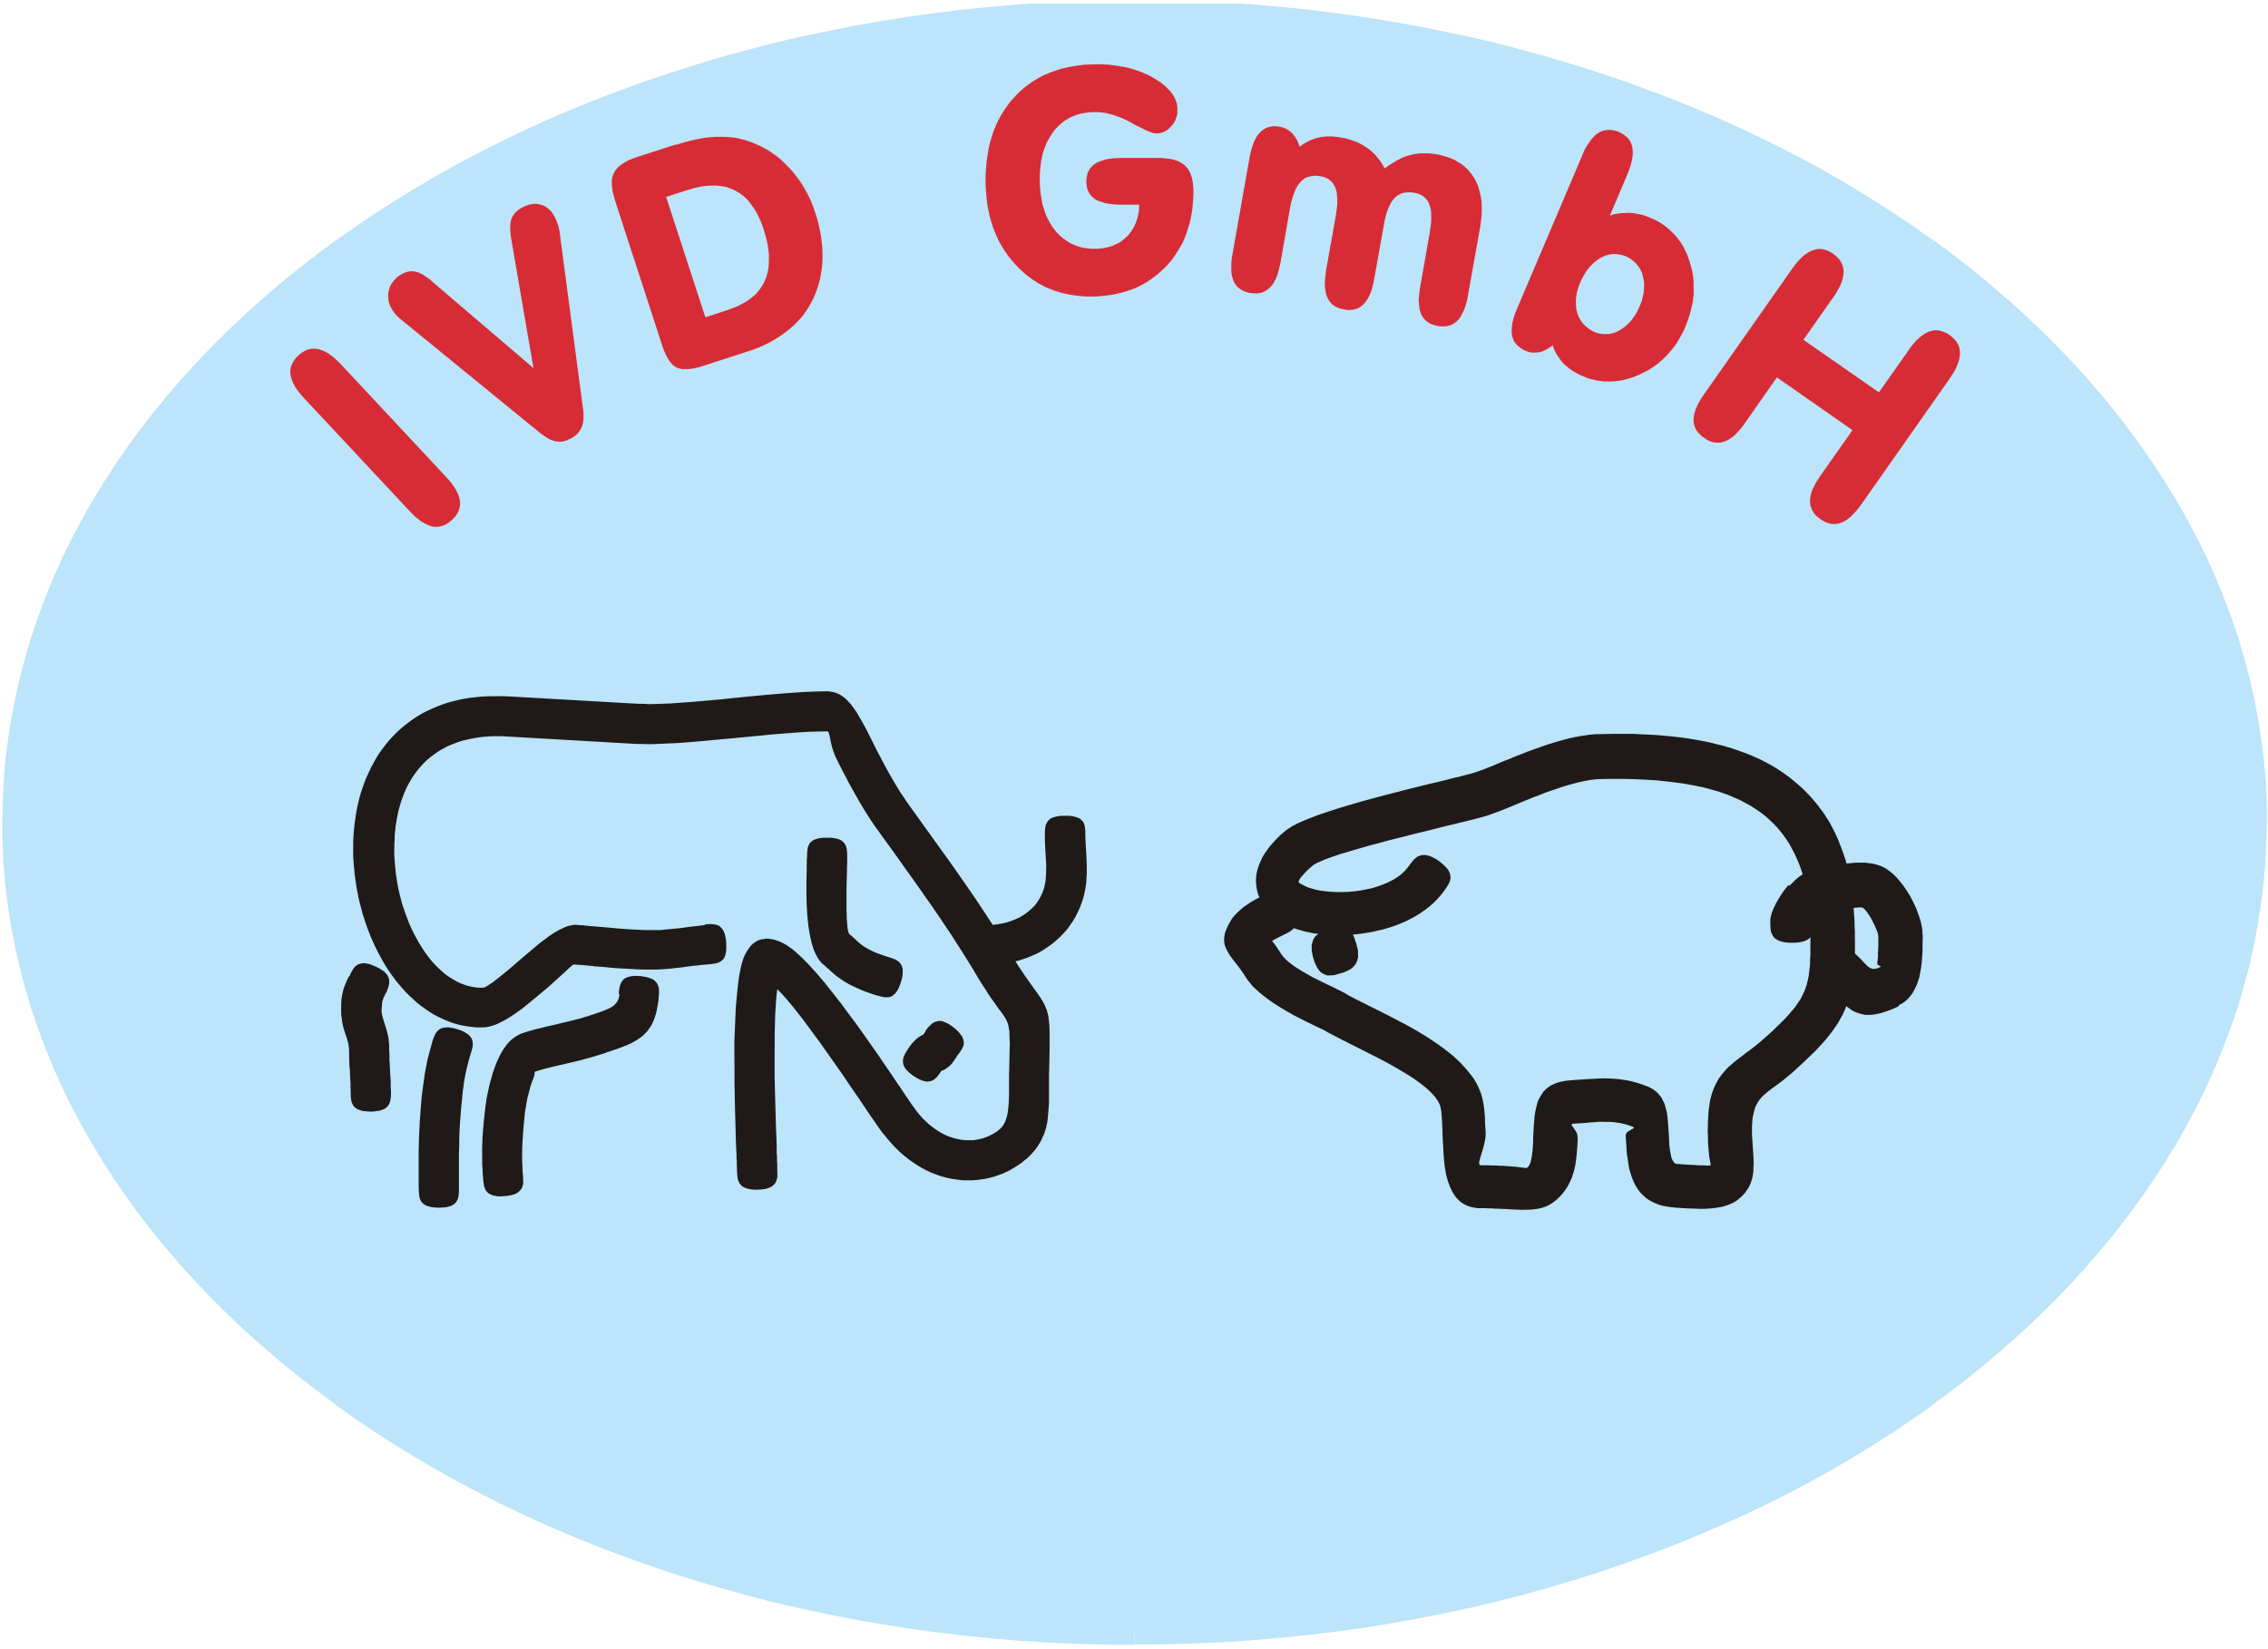 <?xml version="1.0" encoding="UTF-8"?><svg id="uuid-6e53646b-dab7-4983-8768-1c10b9ef12a7" xmlns="http://www.w3.org/2000/svg" xmlns:xlink="http://www.w3.org/1999/xlink" viewBox="0 0 237.65 172.84"><defs><style>.uuid-955eea57-36e6-42ed-8084-2add4141339a{fill:none;}.uuid-8edbb2da-49a2-4a9c-84a8-8793c248befa{fill:#1f1a17;}.uuid-abb8cda4-0118-430a-8f9d-ac206385c658{fill:#d72c35;}.uuid-abb8cda4-0118-430a-8f9d-ac206385c658,.uuid-5dc2f61b-166a-4835-b143-1fdbdd3439de{fill-rule:evenodd;}.uuid-d87e2b89-1cb3-4409-82b1-4ff7971dd2c6,.uuid-5dc2f61b-166a-4835-b143-1fdbdd3439de{fill:#bce4fa;}.uuid-689d9edf-d5cc-4269-9711-80f2d85cb685{clip-path:url(#uuid-57382c2a-ea26-433a-97fe-2b5fa9a8878d);}.uuid-0495fced-b4d3-4f73-9728-4c0cbd7f09a7{clip-path:url(#uuid-a6dd60b0-10fc-47b3-9949-17684d737dd4);}</style><clipPath id="uuid-57382c2a-ea26-433a-97fe-2b5fa9a8878d"><rect class="uuid-955eea57-36e6-42ed-8084-2add4141339a" y=".37" width="237.65" height="172.47"/></clipPath><clipPath id="uuid-a6dd60b0-10fc-47b3-9949-17684d737dd4"><rect class="uuid-955eea57-36e6-42ed-8084-2add4141339a" x="0" y=".37" width="237.65" height="172.47"/></clipPath></defs><g class="uuid-689d9edf-d5cc-4269-9711-80f2d85cb685"><g class="uuid-0495fced-b4d3-4f73-9728-4c0cbd7f09a7"><polygon class="uuid-5dc2f61b-166a-4835-b143-1fdbdd3439de" points="118.88 171.14 124.91 171.02 130.85 170.7 136.73 170.16 142.5 169.41 148.16 168.46 153.74 167.31 159.18 165.98 164.5 164.44 169.71 162.74 174.76 160.86 179.67 158.82 184.45 156.6 189.04 154.23 193.48 151.7 197.75 149.02 201.83 146.21 205.72 143.25 209.41 140.18 212.91 136.97 216.19 133.62 219.24 130.18 222.07 126.63 224.66 122.96 227.03 119.2 229.13 115.36 230.99 111.41 232.58 107.38 233.89 103.27 234.92 99.1 235.67 94.85 236.14 90.55 236.28 86.18 236.14 81.83 235.67 77.53 234.92 73.28 233.89 69.11 232.58 65 230.99 60.98 229.13 57.04 227.03 53.18 224.66 49.43 222.07 45.75 219.24 42.2 216.19 38.75 212.91 35.42 209.41 32.21 205.72 29.13 201.83 26.17 197.75 23.36 193.48 20.67 189.04 18.16 184.45 15.79 179.67 13.57 174.76 11.52 169.71 9.65 164.5 7.95 159.18 6.41 153.74 5.07 148.16 3.92 142.5 2.97 136.73 2.22 130.85 1.69 124.91 1.36 118.88 1.24 112.86 1.36 106.92 1.69 101.05 2.22 95.28 2.97 89.61 3.92 84.03 5.07 78.59 6.41 73.27 7.95 68.06 9.65 63.01 11.52 58.1 13.57 53.32 15.79 48.72 18.16 44.29 20.67 40.02 23.36 35.94 26.17 32.06 29.13 28.35 32.21 24.86 35.42 21.59 38.75 18.53 42.2 15.7 45.75 13.1 49.43 10.74 53.18 8.64 57.04 6.79 60.98 5.2 65 3.88 69.11 2.86 73.28 2.1 77.53 1.64 81.83 1.49 86.18 1.64 90.55 2.1 94.85 2.86 99.1 3.88 103.27 5.2 107.38 6.79 111.41 8.64 115.36 10.74 119.2 13.1 122.96 15.7 126.63 18.53 130.18 21.59 133.62 24.86 136.97 28.35 140.18 32.06 143.25 35.94 146.21 40.02 149.02 44.29 151.7 48.72 154.23 53.32 156.6 58.1 158.82 63.01 160.86 68.06 162.74 73.27 164.44 78.59 165.98 84.03 167.31 89.61 168.46 95.28 169.41 101.05 170.16 106.92 170.7 112.86 171.02 118.88 171.14"/><path class="uuid-d87e2b89-1cb3-4409-82b1-4ff7971dd2c6" d="M36.67,145.21l2,1.41,2.05,1.38,2.09,1.35,2.14,1.3,2.16,1.27,2.22,1.24,2.25,1.18,2.31,1.15,2.33,1.12,2.39,1.08,2.42,1.04,2.45.99,2.49.95,2.54.92,2.55.86,2.59.83,2.62.77,2.65.74,2.68.68,2.71.65,2.74.59,2.77.53,2.8.5,2.82.44,2.86.4,2.86.34,2.91.3,2.91.24,2.94.19,2.96.15,2.99.07,2.99.03v2.49l-3.03-.03-3.04-.09-3.01-.13-2.98-.19-2.97-.25-2.95-.3-2.92-.35-2.89-.4-2.88-.46-2.85-.5-2.82-.56-2.79-.59-2.77-.65-2.73-.71-2.7-.74-2.67-.8-2.64-.83-2.61-.89-2.57-.93-2.54-.96-2.51-1.02-2.46-1.05-2.42-1.09-2.39-1.14-2.34-1.18-2.3-1.21-2.27-1.26-2.21-1.3-2.18-1.33-2.12-1.36-2.09-1.41-2.03-1.43,1.45-2.01ZM2.74,86.18l.04,2.16.1,2.13.19,2.11.25,2.12.34,2.09.4,2.09.47,2.06.55,2.04.61,2.03.68,2.01.76,1.98.82,1.97.88,1.95.93,1.92,1.01,1.91,1.07,1.88,1.14,1.86,1.19,1.83,1.25,1.82,1.32,1.79,1.36,1.76,1.42,1.73,1.47,1.72,1.54,1.69,1.59,1.64,1.65,1.63,1.69,1.6,1.73,1.57,1.79,1.54,1.85,1.49,1.88,1.48,1.94,1.43-1.45,2.01-2-1.48-1.96-1.52-1.9-1.55-1.84-1.58-1.81-1.61-1.74-1.64-1.69-1.67-1.65-1.72-1.57-1.73-1.53-1.77-1.47-1.79-1.41-1.82-1.35-1.85-1.29-1.88-1.22-1.89-1.17-1.92-1.1-1.95-1.04-1.97-.98-2-.9-2.01-.83-2.04-.77-2.06-.71-2.07-.62-2.1-.56-2.12-.49-2.13-.42-2.16-.34-2.16-.28-2.19-.19-2.19-.1-2.22-.04-2.23h2.49ZM36.67,27.18l-1.94,1.43-1.88,1.48-1.85,1.5-1.79,1.54-1.73,1.56-1.69,1.6-1.65,1.63-1.59,1.64-1.54,1.69-1.47,1.71-1.42,1.73-1.36,1.77-1.32,1.79-1.25,1.82-1.19,1.83-1.14,1.86-1.07,1.88-1.01,1.91-.93,1.92-.88,1.96-.82,1.97-.76,1.99-.68,2-.61,2.03-.55,2.04-.47,2.07-.4,2.07-.34,2.09-.25,2.11-.19,2.12-.1,2.13-.04,2.14H.25l.04-2.22.1-2.22.19-2.19.28-2.19.34-2.16.42-2.14.49-2.15.56-2.12.62-2.09.71-2.08.77-2.06.83-2.05.9-2,.98-2,1.04-1.97,1.1-1.95,1.17-1.93,1.22-1.88,1.29-1.88,1.35-1.85,1.41-1.82,1.47-1.79,1.53-1.78,1.57-1.72,1.65-1.72,1.69-1.67,1.74-1.64,1.81-1.62,1.84-1.58,1.9-1.55,1.96-1.53,2-1.48,1.45,2.01ZM118.88,2.49l-2.99.02-2.99.08-2.96.15-2.94.19-2.91.24-2.91.29-2.86.34-2.86.4-2.82.44-2.8.51-2.77.53-2.74.61-2.71.64-2.68.68-2.65.74-2.62.76-2.59.83-2.55.86-2.54.92-2.49.95-2.45.99-2.42,1.03-2.39,1.08-2.33,1.13-2.31,1.15-2.25,1.2-2.22,1.23-2.16,1.27-2.14,1.3-2.09,1.35-2.05,1.38-2,1.41-1.45-2.01,2.03-1.44,2.09-1.4,2.12-1.36,2.18-1.34,2.21-1.3,2.27-1.26,2.3-1.21,2.34-1.18,2.39-1.13,2.42-1.11,2.46-1.04,2.51-1.02,2.54-.96,2.57-.94,2.61-.87,2.64-.84,2.67-.8,2.7-.74,2.73-.71,2.77-.66,2.79-.58,2.82-.57,2.85-.5,2.88-.46,2.89-.4,2.92-.36,2.95-.29,2.97-.26,2.98-.19,3.01-.13,3.04-.09,3.03-.03v2.49ZM201.1,27.18l-2-1.41-2.05-1.38-2.09-1.35-2.13-1.3-2.17-1.27-2.22-1.23-2.26-1.2-2.31-1.15-2.34-1.13-2.37-1.08-2.42-1.03-2.45-.99-2.49-.95-2.54-.92-2.55-.86-2.59-.83-2.62-.76-2.66-.74-2.69-.68-2.72-.64-2.74-.61-2.77-.53-2.8-.51-2.82-.44-2.87-.4-2.86-.34-2.9-.29-2.9-.24-2.96-.19-2.95-.15-2.98-.08-3-.02V0l3.04.03,3.04.09,3,.13,2.99.19,2.96.26,2.96.29,2.91.36,2.89.4,2.88.46,2.85.5,2.82.57,2.78.58,2.77.66,2.73.71,2.7.74,2.67.8,2.64.84,2.61.87,2.56.94,2.54.96,2.5,1.02,2.46,1.04,2.42,1.11,2.4,1.13,2.34,1.18,2.3,1.21,2.27,1.26,2.21,1.3,2.18,1.34,2.12,1.36,2.09,1.4,2.03,1.44-1.46,2.01ZM235.04,86.18l-.04-2.14-.11-2.13-.19-2.12-.25-2.11-.35-2.09-.4-2.07-.47-2.07-.55-2.04-.6-2.03-.68-2-.76-1.99-.82-1.97-.87-1.96-.95-1.92-.99-1.91-1.07-1.88-1.14-1.86-1.18-1.83-1.25-1.82-1.32-1.79-1.37-1.77-1.41-1.73-1.47-1.71-1.54-1.69-1.59-1.64-1.65-1.63-1.68-1.6-1.74-1.56-1.79-1.54-1.86-1.5-1.89-1.48-1.94-1.43,1.46-2.01,2,1.48,1.96,1.53,1.9,1.55,1.83,1.58,1.81,1.62,1.73,1.64,1.69,1.67,1.65,1.72,1.56,1.72,1.53,1.78,1.47,1.79,1.4,1.82,1.35,1.85,1.3,1.88,1.21,1.88,1.18,1.93,1.1,1.95,1.04,1.97.98,2,.9,2,.83,2.05.78,2.06.71,2.08.62,2.09.57,2.12.49,2.15.41,2.14.35,2.16.27,2.19.21,2.19.11,2.22.04,2.22h-2.49ZM201.1,145.21l1.94-1.43,1.89-1.48,1.86-1.49,1.79-1.54,1.74-1.57,1.68-1.6,1.65-1.63,1.59-1.64,1.54-1.69,1.47-1.72,1.41-1.73,1.37-1.76,1.32-1.79,1.25-1.82,1.18-1.83,1.14-1.86,1.07-1.88.99-1.91.95-1.92.87-1.95.82-1.97.76-1.98.68-2.01.6-2.03.55-2.04.47-2.06.4-2.09.35-2.09.25-2.12.19-2.11.11-2.13.04-2.16h2.49l-.04,2.23-.11,2.22-.21,2.19-.27,2.19-.35,2.16-.41,2.16-.49,2.13-.57,2.12-.62,2.1-.71,2.07-.78,2.06-.83,2.04-.9,2.01-.98,2-1.04,1.97-1.1,1.95-1.18,1.92-1.21,1.89-1.3,1.88-1.35,1.85-1.4,1.82-1.47,1.79-1.53,1.77-1.56,1.73-1.65,1.72-1.69,1.67-1.73,1.64-1.81,1.61-1.83,1.58-1.9,1.55-1.96,1.52-2,1.48-1.46-2.01ZM118.88,169.9l3-.03,2.98-.07,2.95-.15,2.96-.19,2.9-.24,2.9-.3,2.86-.34,2.87-.4,2.82-.44,2.8-.5,2.77-.53,2.74-.59,2.72-.65,2.69-.68,2.66-.74,2.62-.77,2.59-.83,2.55-.86,2.54-.92,2.49-.95,2.45-.99,2.42-1.04,2.37-1.08,2.34-1.12,2.31-1.15,2.26-1.18,2.22-1.24,2.17-1.27,2.13-1.3,2.09-1.35,2.05-1.38,2-1.41,1.46,2.01-2.03,1.43-2.09,1.41-2.12,1.36-2.18,1.33-2.21,1.3-2.27,1.26-2.3,1.21-2.34,1.18-2.4,1.14-2.42,1.09-2.46,1.05-2.5,1.02-2.54.96-2.56.93-2.61.89-2.64.83-2.67.8-2.7.74-2.73.71-2.77.65-2.78.59-2.82.56-2.85.5-2.88.46-2.89.4-2.91.35-2.96.3-2.96.25-2.99.19-3,.13-3.04.09-3.04.03v-2.49Z"/><path class="uuid-8edbb2da-49a2-4a9c-84a8-8793c248befa" d="M36.61,102.32h0ZM36.61,102.32l.16-.36.19-.33.1-.15.12-.15.13-.12.15-.1.07-.04.09-.03.09-.03.09-.03h.1s.1-.03.1-.03h.22l.25.04.28.06.31.12.34.15.33.16.28.18.24.16.18.18.07.09.07.09.06.09.04.09.04.09.03.09v.09s.04.09.04.09v.35l-.04.18-.04.18-.13.36-.16.36v-.05s0,0,0,0l-.02.05h.02-.02s0,0,0,0l-.02.03-.09.21-.09.18-.06.18-.06.18-.04.19v.22s-.03.25-.03.25l-.02.31.02.15v.15s.04.16.04.16l.03.16.1.33.1.33.1.31.09.3.09.33.09.34.07.34.04.38.03.4v.41s.01.27.01.27l.02.27v.58s.03.3.03.3v.3s.03.3.03.3v.3s.04.53.04.53l.03.52v.52s.03.52.03.52v.38s-.04.38-.04.38l-.03.18-.05.18-.06.16-.09.16-.06.07-.06.07-.06.06-.07.06-.09.06-.09.06-.1.04-.1.04-.12.05-.12.03-.13.04h-.15s-.33.06-.33.06l-.37.02-.37-.02-.33-.04h-.15s-.15-.06-.15-.06l-.12-.03-.12-.05-.1-.04-.1-.04-.09-.06-.07-.06-.07-.06-.07-.06-.06-.07-.04-.07-.09-.16-.07-.16-.04-.18-.03-.18-.03-.38v-.38l-.02-.39v-.44s-.03-.5-.03-.5l-.03-.52v-.3s-.03-.31-.03-.31l-.03-.31v-.31l-.02-.31v-.33s-.01-.33-.01-.33v-.34l-.02-.19-.02-.18-.03-.19-.04-.19-.1-.37-.12-.37-.1-.28-.09-.3-.09-.3-.07-.31-.06-.33-.04-.34-.05-.36v-1.01l.03-.52.03-.22.03-.22.04-.19.04-.19.1-.36.13-.36.16-.38.19-.41.03-.06.02-.03-.02.02.02-.02ZM45.27,109.25l.12-.37.15-.36.09-.18.09-.15.12-.13.13-.12.07-.06.07-.04.07-.04.09-.04.1-.03.1-.03h.1s.12-.03.12-.03h.25l.28.03.33.06.36.1.36.12.3.13.25.15.21.13.09.07.07.09.07.07.06.07.06.09.05.07.03.09.03.09.03.18.02.16v.19l-.03.18-.09.37-.12.38-.12.4-.1.38-.1.4-.09.37-.09.38-.07.39-.07.37-.06.38-.04.34-.06.38-.04.4-.04.43-.04.44-.05.47-.04.49-.04.52-.06.81-.04.78-.03.77v.75s-.03.75-.03.75v3.98l-.03.38-.03.18-.04.18-.07.16-.09.16-.04.06-.06.07-.07.07-.07.06-.07.06-.09.04-.1.06-.1.04-.12.04-.13.03-.13.03-.15.03-.33.03-.37.02-.37-.02-.33-.03-.15-.03-.13-.03-.12-.03-.12-.04-.12-.04-.09-.06-.09-.04-.09-.06-.07-.06-.06-.07-.06-.07-.06-.06-.09-.16-.06-.16-.04-.18-.03-.18-.03-.38-.02-.4v-3.77l.02-.8.02-.8.04-.8.04-.81.06-.81.03-.46.04-.47.04-.46.04-.46.06-.46.06-.47.07-.49.07-.52.07-.46.09-.47.09-.46.09-.46.12-.46.12-.46.13-.46.13-.46ZM64.83,104.19l.04-.4.06-.37.06-.18.06-.18.09-.16.09-.13.06-.07.07-.06.07-.06.07-.06.09-.04.09-.04.1-.04.12-.03.24-.06.3-.03h.33l.37.02.37.06.31.06.28.09.24.1.09.04.1.07.07.06.07.06.13.15.09.15.07.16.06.18.03.18v.56l-.04.38-.03.37-.06.34-.06.33-.06.31-.07.3-.09.27-.09.27-.1.24-.1.24-.12.22-.13.19-.13.19-.13.19-.16.16-.15.16-.16.15-.18.15-.18.13-.19.13-.19.12-.21.12-.21.12-.22.1-.22.1-.47.19-.5.19-.53.18-.56.19-.22.09-.06.02.03-.02.09-.03.1-.03.04-.03h-.04s-.18.09-.18.09l-.58.18-.56.18-.56.16-.56.15-.55.15-.55.13-.53.12-.53.13-.42.09-.4.1-.4.09-.39.1-.37.09-.34.1-.34.1-.31.1h-.03s-.02.06-.02.06l-.02.06v.18s-.03.12-.03.12l-.03.13-.06.15-.18.47-.16.49-.13.52-.13.49-.1.49-.07.44-.07.38-.05.34-.04.43-.04.41-.04.41-.03.41-.04.4-.02.41-.03.4-.02.41-.02.37v.38s-.01.39-.01.39v.4s.01.4.01.4l.03.41v.41s.04.44.04.44l.03.4v.56s-.04.18-.04.18l-.06.16-.07.16-.05.07-.06.07-.06.07-.07.07-.07.06-.07.06-.1.06-.1.06-.1.05-.13.04-.13.04-.13.04-.33.06-.37.03-.39.03h-.33s-.15-.03-.15-.03l-.13-.02-.13-.03-.12-.03-.1-.04-.1-.04-.1-.05-.07-.04-.09-.06-.07-.06-.06-.07-.06-.06-.1-.15-.07-.16-.06-.16-.04-.19-.06-.37-.03-.4-.04-.47-.02-.47-.03-.47v-.92s-.01-.46-.01-.46v-.46s.03-.44.03-.44v-.43s.04-.43.04-.43l.03-.44.04-.44.03-.44.06-.46.04-.47.06-.49.06-.44.07-.52.12-.58.13-.62.16-.65.19-.65.09-.33.12-.33.12-.33.12-.3.12-.28.12-.25.12-.27.15-.25.13-.24.15-.22.16-.22.16-.21.18-.21.18-.18.18-.16.21-.16.21-.13.21-.13.22-.1.22-.09h.01l.39-.13.4-.12.42-.12.42-.1.43-.1.43-.12.44-.1.46-.1.49-.12.5-.12.51-.12.5-.13.52-.13.5-.15.5-.15.49-.16.15-.06.04-.02-.04.02-.07.03-.06.02h-.03s.06,0,.06,0l.18-.07h.02l.52-.18.47-.18.21-.09.21-.09.18-.1.18-.1.15-.12.13-.13.12-.13.1-.15.09-.18.06-.18.06-.21.03-.22ZM96.97,108.02l.25-.31.27-.27.13-.13.15-.1.15-.09.18-.07h.07s.09-.03.09-.03l.1-.02h.19l.1.02h.1s.12.06.12.06l.24.09.25.12.28.18.3.22.28.24.24.24.18.22.15.21.06.1.04.1.03.09.03.1.02.09.02.1v.18l-.03.18-.06.16-.07.16-.09.16-.21.33-.24.3-.03.05-.03.06-.12.18-.1.16-.13.18-.13.18-.16.16-.16.16-.21.15-.22.15-.19.09-.18.07-.22.33-.22.28-.13.13-.13.12-.15.1-.16.07-.07.03-.09.02h-.09s-.1.03-.1.03h-.21l-.1-.02-.1-.03-.12-.03-.13-.03-.12-.06-.15-.06-.28-.15-.31-.19-.3-.22-.25-.21-.1-.1-.1-.1-.07-.09-.07-.1-.07-.1-.05-.09-.04-.09-.04-.1v-.09s-.04-.09-.04-.09v-.35l.04-.18.06-.18.07-.16.19-.34.21-.33.22-.31.22-.27.21-.22.19-.18.19-.15.18-.12.18-.1.16-.07.13-.19.15-.21ZM84.57,89.87v-.38l.03-.39.03-.18.04-.18.07-.16.07-.16.06-.07.06-.06.06-.07.07-.06.09-.06.09-.06.1-.04.1-.04.24-.07.28-.06.33-.03h.37s.39,0,.39,0l.33.03.28.06.24.07.1.04.1.04.09.06.07.06.15.13.1.13.09.16.07.16.04.18.03.18.03.39v1.05l-.02.36v.38l-.03.96-.02,1.03v2.09l.02.49v.44s.04.4.04.4l.03.37.03.31.06.25.03.09.03.09.03.06.03.04.15.12.15.13.16.15.15.13h0s.22.22.22.22l.25.21.28.22.36.24.19.1.22.12.24.12.27.13.3.12.33.12.34.12.39.13.39.12.36.13.16.09.15.09.15.12.12.13.1.15.07.16.04.1.02.1.03.1v.37s-.02.28-.02.28l-.06.33-.1.35-.12.36-.13.3-.13.25-.15.21-.07.09-.07.07-.09.07-.07.06-.07.06-.09.05-.09.03-.07.03-.18.03h-.18s-.18.01-.18.01l-.19-.03-.37-.09-.37-.1-.56-.18-.5-.18-.46-.18-.43-.19-.4-.18-.36-.18-.33-.18-.3-.18-.27-.18-.25-.18-.24-.16-.21-.18-.4-.34-.34-.33-.02.02-.19-.19-.22-.19-.18-.16-.16-.18-.15-.19-.15-.22-.13-.24-.12-.25-.12-.27-.1-.28-.09-.3-.09-.3-.07-.33-.07-.31-.06-.34-.06-.34-.05-.34-.04-.35-.07-.72-.05-.73-.03-.72-.02-.72v-1.39l.03-1.27v-.38s.01-.34.01-.34v-.31l.02-.28ZM92.47,118.73h0ZM92.47,118.71v.02-.02ZM95.85,116.17h0l-.03-.03-.03-.03h.01l.04.06ZM73.83,96.88l.4-.03h.37l.19.02.18.03.16.04.16.07.09.04.07.06.06.06.07.07.06.07.07.09.06.09.05.1.1.24.07.27.07.33.04.37v.37s0,.34,0,.34l-.03.28-.06.25-.03.1-.04.1-.04.1-.04.09-.06.07-.06.07-.07.06-.06.06-.15.1-.16.07-.16.07-.18.04-.39.06-.39.04-.71.06-.53.06-.42.04-.36.05-.49.07-.5.06-.49.05-.49.06-.5.04-.5.03-.5.02h-.52s-.67,0-.67,0l-.68-.02-.7-.04-.71-.04-.73-.04-.73-.06-.71-.07-.73-.06h-.19s-.19-.04-.19-.04l-.22-.02-.25-.02-.3-.03-.36-.03-.42-.03-.5-.03-.07.05-.18.15-.25.22-.31.3-.39.35-.44.4-.47.43-.52.46-.89.75-.9.75-.46.37-.44.36-.46.33-.44.31-.46.3-.44.27-.43.22-.43.21-.22.09-.21.07-.21.06-.21.06-.21.04-.19.03h-.21s-.19.01-.19.01h-.53s-.55-.06-.55-.06l-.52-.07-.52-.09-.5-.13-.5-.15-.49-.19-.49-.21-.46-.22-.47-.25-.44-.28-.44-.3-.43-.31-.43-.34-.4-.37-.4-.37-.4-.4-.37-.41-.37-.44-.36-.44-.34-.47-.33-.47-.31-.49-.31-.52-.28-.52-.28-.53-.27-.55-.25-.55-.24-.56-.22-.58-.21-.58-.19-.59-.15-.46-.12-.46-.12-.46-.12-.46-.1-.46-.09-.47-.09-.47-.07-.47-.07-.47-.06-.47-.04-.47-.05-.47-.03-.47-.03-.47v-1.44l.02-.47.03-.47.04-.49.06-.47.06-.47.07-.47.07-.46.1-.47.1-.46.12-.46.12-.44.15-.44.15-.44.16-.44.18-.43.22-.47.22-.47.25-.46.25-.46.27-.44.3-.43.31-.41.31-.4.34-.4.36-.38.37-.37.39-.35.4-.33.42-.33.43-.31.46-.3.46-.28.49-.25.51-.24.52-.22.53-.21.55-.19.58-.16.59-.15.61-.13.62-.1.64-.07.67-.07.68-.03h.7s.73-.01.73-.01l.74.03,13.54.77h.47s.5.03.5.03h.53l.56-.02,1.19-.04,1.28-.09,1.33-.1,1.39-.12,1.42-.13,1.44-.15,1.3-.13,1.29-.12,1.29-.12,1.25-.1,1.2-.09,1.14-.07,1.1-.04,1.01-.02h.19l.21.03.18.03.19.04.18.04.16.07.18.07.16.09.16.1.15.1.15.12.16.13.13.15.15.15.15.16.13.16.27.37.28.4.25.43.27.46.55,1.02.56,1.11.37.75.41.78.43.83.46.84.49.86.52.87.27.44.3.43.28.43.3.43.28.4.27.37.25.34.24.34.24.33.22.31.22.31.22.3.8,1.12.83,1.15.85,1.18.86,1.23.86,1.24.89,1.29.88,1.33.89,1.36.05-.02h.04l.43-.06.42-.07.42-.09.39-.12.36-.13.36-.15.33-.15.31-.18.31-.21.28-.21.27-.24.25-.22.23-.25.18-.25.18-.27.16-.27.13-.27.12-.27.1-.28.09-.28.05-.28.06-.3.03-.29.02-.28.02-.3v-.31s.01-.3.01-.3v-.3s-.04-.59-.04-.59l-.03-.59-.03-.44-.02-.44-.02-.46v-.89l.03-.38.03-.18.04-.18.08-.16.09-.16.04-.07.06-.06.08-.07.06-.06.08-.06.1-.06.1-.04.11-.04.24-.07.29-.06.32-.03h.38s.37,0,.37,0l.32.03.29.06.24.07.1.04.11.04.09.06.09.06.14.13.12.13.09.16.05.16.04.18.03.18.03.38v.4s.01.34.01.34l.02.39.02.41.03.43.04.8.03.83v.83l-.03.43-.02.43-.06.43-.08.44-.09.44-.12.44-.15.44-.17.46-.22.47-.23.47-.15.25-.15.25-.16.24-.18.25-.17.24-.18.22-.21.24-.21.22-.21.22-.23.21-.24.21-.24.21-.25.19-.27.19-.27.18-.26.18-.33.19-.33.18-.35.16-.36.15-.37.15-.39.13-.39.13-.4.1.27.44.27.4.25.37.24.36.22.31.21.3.19.27.19.25h-.02l.33.44.28.4.25.37.21.36.18.33.14.36.08.18.04.18.06.19.04.19.06.43.05.49.03.55v.64s0,1.54,0,1.54l-.04,2.01-.02.46v3.02s-.04.55-.04.55l-.04.55-.05.52-.03.27-.04.25-.06.25-.05.25-.08.24-.08.25-.09.24-.11.22-.1.24-.12.24-.14.22-.13.22-.16.22-.16.22-.18.21-.19.21-.21.22-.22.21-.25.19-.25.21v.02l-.05.03h-.01l-.39.27-.39.25-.4.24-.41.21-.43.19-.43.16-.44.15-.46.13-.46.1-.46.07-.47.06-.49.03h-.98s-.49-.06-.49-.06l-.49-.07-.49-.09-.47-.12-.47-.13-.47-.18-.49-.19-.47-.22-.46-.25-.47-.28-.46-.31-.46-.33-.46-.37-.44-.38-.44-.43-.43-.46-.42-.49-.42-.52-.03-.03-.02-.02v.02-.02h-.02.02l-.03-.04v.03s-.13-.19-.13-.19l-.18-.25-.21-.3-.24-.35-.27-.39-.3-.43-.31-.46-.34-.5-.47-.71-.52-.75-.55-.8-.56-.84-.59-.84-.61-.87-.61-.86-.61-.87-.62-.84-.62-.84-.59-.8-.59-.75-.56-.71-.55-.65-.52-.59-.49-.5-.09.75-.06.86-.06.93-.03,1.01-.03,1.05v1.11s-.01,1.12-.01,1.12v2.31s.03,1.14.03,1.14l.03,1.14.03,1.11.03,1.08.03,1.02.04.95.03.89v.7s.03.33.03.33v.31s.01.28.01.28l.02.28v.5s.01.4.01.4v.38s-.04.18-.04.18l-.04.18-.06.16-.09.16-.06.07-.06.07-.06.06-.07.06-.07.07-.09.04-.1.06-.1.04-.12.04-.12.05-.13.03-.15.03-.33.04-.37.02h-.37l-.33-.03-.15-.03-.15-.03-.12-.03-.12-.05-.1-.04-.1-.04-.09-.04-.09-.06-.07-.06-.06-.07-.06-.06-.06-.07-.09-.16-.07-.16-.05-.16-.04-.19-.03-.37-.02-.4v-.21l-.02-.24v-.55s-.03-.31-.03-.31v-.33l-.02-.36-.02-.37-.04-1.15-.03-1.26-.04-1.36-.03-1.42-.03-1.48v-1.49s-.01-1.52-.01-1.52v-1.49s.06-1.48.06-1.48l.06-1.41.03-.69.06-.65.06-.64.06-.62.07-.58.07-.55.09-.52.1-.49.1-.43.12-.4.13-.36.15-.31.18-.31.18-.27.1-.13.09-.12.1-.1.1-.1.12-.09.1-.07.12-.07.1-.07.12-.06.12-.04.13-.05.12-.03.13-.03h.13s.12-.03.12-.03l.15-.02.27.02.28.04.3.07.31.1.31.12.31.16.3.16.3.21.33.24.34.28.34.31.36.33.36.37.39.4.37.41.4.44.39.46.4.47.81,1.02.83,1.05.82,1.11.83,1.11.8,1.12.79,1.12.76,1.08.71,1.05.68.99.62.93.31.44.28.43.27.4.25.36.22.33.19.28.18.25.15.19v.02s.01.02.01.02v-.03s0,.03,0,.03l.28.36.28.33.28.31.3.28.28.27.3.24.3.22.3.21.3.19.3.16.3.15.31.13.3.1.3.09.3.07.3.06.27.04.28.03h.8s.25-.04.25-.04l.27-.04.25-.06.25-.06.24-.09.24-.09.24-.1.22-.12.22-.12.22-.13.21-.15v-.02s.03-.03.03-.03h.01l.09-.07.1-.09.09-.09.09-.1.15-.21.13-.22.1-.24.09-.25.07-.28.06-.28.04-.3.03-.31.03-.33.02-.34.02-.71v-2.12l.02-.47.03-1.54.03-1.18-.02-.47-.02-.4v-.35s-.06-.31-.06-.31l-.04-.27-.06-.24-.09-.22-.09-.19-.12-.21-.13-.21-.15-.21-.18-.25-.22-.28-.24-.34-.25-.36-.3-.41-.31-.47-.33-.52-.39-.59-.4-.67-.55-.92-.55-.89-.56-.89-.55-.86-.55-.86-.56-.83-.55-.83-.55-.8-.55-.8-.55-.77-.53-.77-.53-.75-.53-.74-.52-.72-.5-.71-.5-.7-.28-.4-.28-.38-.27-.37-.25-.35-.25-.34-.22-.31-.21-.3-.19-.25-.34-.49-.33-.49-.31-.49-.31-.49-.56-.95-.53-.93-.5-.9-.46-.89-.43-.83-.4-.8-.15-.31-.12-.31-.1-.28-.09-.27-.12-.5-.09-.43-.07-.34-.06-.25-.04-.09-.04-.07-.03-.02h-.03s-.03-.03-.03-.03h-.04l-.98.02-1.04.03-1.11.07-1.16.09-1.19.09-1.22.12-1.23.12-1.25.12-.77.07-.76.07-.76.07-.76.07-.74.07-.73.06-.71.06-.71.06-.68.04-.67.03-.65.03-.62.03-.59.02h-.58l-.53-.02h-.52s-13.54-.78-13.54-.78l-.53-.03h-1.05s-.49.03-.49.03l-.49.04-.47.06-.44.07-.45.09-.43.1-.42.1-.4.13-.4.15-.37.15-.37.16-.34.19-.34.18-.33.21-.31.22-.31.22-.28.24-.28.24-.27.27-.25.27-.24.27-.22.28-.22.3-.21.3-.19.31-.18.31-.18.33-.16.33-.15.34-.13.33-.12.34-.12.33-.1.36-.1.34-.09.35-.07.36-.07.36-.06.37-.06.37-.04.37-.04.37-.03.39v.38s-.03.37-.03.37v.38s-.01.4-.01.4v.39s.03.4.03.4l.03.4.03.4.04.38.04.4.06.39.06.4.07.39.07.38.09.38.09.38.1.38.1.39.12.37.15.43.15.44.16.41.16.43.18.4.19.41.19.38.21.38.21.39.22.35.22.36.24.36.24.33.25.33.25.31.27.29.27.28.28.27.28.25.28.24.3.22.3.19.31.19.31.18.31.15.33.13.33.12.34.09.33.07.34.06.36.03h.34s.12-.01.12-.01l.15-.04.16-.09.21-.13.22-.15.25-.16.27-.21.28-.22.61-.49.64-.53.67-.58.68-.58.79-.67.77-.65.37-.3.39-.28.36-.28.37-.25.35-.22.34-.19.36-.18.33-.15.16-.06.16-.05.16-.04.16-.03.16-.03.15-.02h.31l.1.02.18.02h.27s.31.04.31.04l.37.04.4.03.44.04.45.03.65.06.65.06.67.06.67.05.65.04.67.03.65.03h1.56s.44-.05.44-.05l.43-.04.43-.04.42-.04.43-.04.42-.06.67-.09.62-.07.52-.06.37-.05Z"/><path class="uuid-8edbb2da-49a2-4a9c-84a8-8793c248befa" d="M140.38,102.1h-.04.04ZM132.71,99.23l-.1.21v.03s.02-.09.02-.09l.09-.19v.02s-.01.03-.01.03ZM187.5,92.84l.33-.33.33-.33.18-.15.19-.15.17-.13.19-.12-.19-.59-.21-.56-.23-.53-.24-.53-.26-.49-.27-.49-.3-.46-.31-.44-.32-.41-.33-.4-.36-.38-.38-.36-.38-.35-.41-.33-.42-.31-.43-.28-.36-.24-.39-.21-.39-.21-.38-.21-.42-.18-.41-.18-.42-.18-.44-.15-.44-.16-.44-.13-.46-.13-.47-.13-.47-.12-.49-.1-.51-.1-.51-.09-.52-.09-.52-.07-.53-.07-.54-.06-1.11-.12-1.12-.07-1.18-.06-1.19-.03h-1.23l-1.24.02h-.24s-.26.03-.26.03l-.26.03-.27.03-.55.1-.56.12-.59.15-.59.16-.6.18-.62.21-.62.21-.62.22-.6.24-.59.22-1.14.46-1.05.44-.43.18-.4.16-.39.16-.36.13-.35.13-.32.12-.29.1-.28.09-.3.09-.36.09-.43.12-.47.12-.52.13-.57.13-.62.16-.65.15-.98.24-1.03.27-1.06.25-1.1.28-1.11.28-1.11.28-1.1.3-1.05.28-1.03.3-.95.28-.9.27-.78.27-.7.25-.58.25-.24.1-.21.12-.17.09-.12.1-.39.33-.31.3-.25.27-.21.24-.15.19-.11.18-.03.07v.07s-.02.06-.02.06v.06s0,0,0,0l.1.07.28.16.24.12.24.12.27.09.3.09.3.09.33.07.33.06.35.04.6.06.62.03h.62s.63-.02.63-.02l.32-.03.31-.03.31-.03.32-.05.31-.06.31-.06.29-.06.31-.07.3-.09.29-.09.28-.1.28-.1.28-.12.27-.12.26-.13.25-.13.24-.15.24-.15.22-.16.22-.18.19-.18.18-.19.17-.19.16-.21.25-.34.27-.33.14-.13.15-.13.16-.1.18-.07.09-.03.11-.03.09-.02h.32l.12.02.12.03.13.04.14.04.13.06.15.07.31.16.33.22.31.25.27.24.11.12.1.1.09.12.08.1.06.12.05.1.04.1.03.1.03.1v.09s.03.1.03.1v.1l-.03.18-.04.19-.08.18-.09.19-.22.34-.25.35-.19.25-.21.25-.21.24-.23.24-.24.24-.24.21-.25.21-.27.21-.27.19-.26.19-.28.18-.3.18-.28.16-.31.16-.29.15-.31.15-.32.13-.31.13-.33.12-.33.12-.32.1-.35.1-.32.1-.35.07-.69.16-.69.12-.69.1-.68.07.1.22.1.24.06.24.1.25.09.38.08.34v.16s.01.16.01.16v.41s-.04.12-.04.12l-.03.13-.02.1-.05.1-.04.1-.05.1-.06.09-.13.16-.15.15-.16.13-.19.12-.19.09-.19.09-.21.09-.22.06h-.02l-.09.03-.05.02-.22.06-.19.06-.18.04-.19.03h-.19s-.19.01-.19.01h-.18s-.17-.06-.17-.06l-.09-.04-.09-.04-.1-.04-.08-.06-.09-.06-.09-.07-.08-.09-.08-.1-.08-.1-.08-.12-.06-.12-.08-.15-.14-.31-.12-.37-.09-.3-.05-.27-.05-.25v-.22s-.01-.21-.01-.21v-.19s.04-.18.04-.18l.06-.16.02-.1.03-.12.06-.12.08-.1.06-.1.11-.1.11-.1.13-.1-.35-.04-.33-.06-.32-.07-.33-.06-.32-.09-.31-.09-.31-.09-.29-.1-.12.12-.12.1-.13.09-.15.1-.3.16-.32.16-.32.16-.31.15-.27.15-.25.15.24.3.24.33.24.36.25.4.08.1.09.12.11.12.11.12.26.25.3.24.32.25.36.24.39.24.4.24.81.46.82.41.77.38.7.33.35.18.32.15.29.16.28.15.24.15.29.15.3.16.35.18.37.19.4.19.41.21.42.21.83.41.87.44.87.46.91.47.9.5.87.52.44.27.43.28.41.28.42.28.41.3.39.3.39.3.37.31.36.33.35.33.3.33.31.34.28.34.27.34.26.35.22.37.19.37.17.37.15.38.12.4.09.38.08.43.06.44.04.46.04.47v.5s.04.5.04.5l.03.52v.31s-.03.31-.03.31l-.05.31-.06.3-.16.59-.16.53-.08.24-.05.22-.06.18-.03.18v.13l.02.04v.04s.04.04.04.04l.03.02h.04s.05.03.05.03h.85l.4.02h.37s.36.03.36.03h.35s.32.03.32.03l.32.02.4.03.36.03.31.04.25.03.22.03.16.02h.1l.06-.02.1-.07.1-.12.06-.13.08-.15.06-.18.04-.19.04-.21.04-.21.06-.47.04-.5.03-.52v-.52s.04-.55.04-.55l.02-.55.05-.52.04-.52.08-.49.1-.47.06-.22.05-.21.08-.22.09-.19.11-.21.11-.18.12-.18.11-.18.15-.16.15-.15.17-.13.18-.13.19-.12.21-.1.24-.1.24-.09.27-.07.28-.06.29-.05.31-.03.7-.06.64-.04.57-.04.57-.03.52-.03.49-.02h.47l.46.02.47.03.45.04.44.07.45.07.44.1.45.13.48.15.5.18.19.07.18.09.17.09.16.09.14.1.15.12.14.1.12.13.1.12.11.13.1.13.1.15.06.15.08.15.08.16.06.16.1.34.1.36.06.37.05.38.06.8.06.84.03.53.02.55.06.53.08.47.05.22.04.21.08.18.08.15.09.13.1.09.05.04.04.03h.06s.08.03.08.03h.24s.09.01.09.01h.01l.56.04.55.03.52.03.47.03h.42s.32.03.32.03l.23-.02h.1s.02-.07.02-.07l-.02-.1v-.13s-.05-.19-.05-.19l-.04-.22-.05-.25-.02-.3-.03-.31-.04-.46-.03-.49v-.52s-.03-.58-.03-.58l.02-.49v-.44s.03-.43.03-.43l.02-.41.03-.38.05-.37.05-.34.05-.34.08-.31.08-.3.09-.29.11-.27.09-.25.12-.25.12-.22.12-.22.13-.22.15-.19.15-.21.15-.18.16-.19.16-.18.17-.18.19-.16.39-.34.41-.33.45-.34.46-.36.45-.33.47-.36.5-.41.54-.47.79-.71.69-.67.31-.31.31-.3.27-.3.26-.3.24-.28.24-.27.19-.28.19-.27.18-.27.16-.27.13-.27.13-.27.11-.25.09-.27.1-.28.06-.28.08-.31.06-.31.04-.33.04-.34.04-.36.03-.38v-.38s.03-.41.03-.41v-.89s.01-.98.01-.98l-.13.13-.15.1-.18.1-.22.09-.26.06-.28.06-.32.03h-.37s-.4,0-.4,0l-.36-.04-.15-.03-.15-.03-.15-.05-.12-.04-.12-.04-.1-.06-.11-.06-.09-.06-.08-.06-.08-.07-.05-.07-.06-.09-.09-.16-.08-.18-.05-.19-.03-.19-.03-.41v-.61l.03-.19.05-.21.06-.22.08-.24.1-.24.11-.25.13-.27.14-.25.14-.25.17-.27.16-.25.17-.25.18-.25.19-.22.18-.24ZM198.92,105.47l-.5.24-.5.19-.44.15-.41.13-.41.09-.37.06-.33.03h-.5s-.15-.03-.15-.03l-.16-.03-.13-.03-.28-.09-.28-.1-.26-.12-.25-.15-.25-.18-.24-.18-.04.1-.05.12-.04.12-.05.1-.18.41-.21.38-.22.4-.24.38-.26.37-.27.38-.29.37-.3.37-.33.38-.35.37-.37.4-.4.39-.86.83-.95.87-.31.28-.3.25-.3.25-.29.24-.29.22-.28.21-.26.19-.27.19-.49.37-.43.37-.19.18-.18.21-.16.21-.14.22-.14.25-.12.28-.09.31-.08.34-.08.37-.04.43-.03.46v.92l.03.41.03.44.03.46.05.75.03.72v.36l-.02.34v.34s-.05.33-.05.33l-.06.33-.09.31-.1.31-.14.3-.09.15-.08.15-.11.13-.09.15-.12.15-.12.13-.12.13-.14.13-.15.13-.15.13-.16.12-.16.1-.18.1-.17.09-.18.07-.19.07-.18.07-.19.06-.19.06-.21.04-.42.07-.43.06-.44.03-.44.03h-.44l-.46-.02-.92-.03-.92-.06h-.14s-.05-.01-.05-.01h-.04l-.11-.02h-.01l-.43-.04-.4-.06-.39-.07-.36-.1-.33-.12-.31-.13-.28-.15-.27-.16-.26-.18-.22-.21-.23-.21-.19-.22-.17-.22-.16-.25-.15-.25-.13-.27-.12-.27-.11-.28-.09-.3-.09-.28-.08-.3-.06-.31-.05-.31-.04-.31-.1-.62-.04-.62-.04-.64-.04-.61v-.12s.03-.06.03-.06v-.06s.08-.09.08-.09l.06-.09.1-.07.1-.06.11-.06.09-.06.09-.05.08-.04.06-.04.04-.04h0v-.06l-.03-.02-.05-.04-.11-.04-.31-.12-.29-.09-.3-.07-.26-.07-.29-.04-.28-.04-.28-.03-.29-.02h-.35s-.39-.01-.39-.01h-.4s-.45.04-.45.04l-.5.03-.53.05-.59.04-.64.04-.09.02-.04.03-.03.04v.06s.08.13.08.13l.13.18.15.22.15.25.05.13.04.15v.13s.03.16.03.16l-.04.92-.08.93-.06.46-.06.47-.1.46-.12.44-.08.22-.06.22-.1.22-.09.21-.11.21-.1.22-.12.19-.14.21-.13.19-.15.19-.16.19-.17.18-.18.18-.19.18-.21.16-.22.16-.24.15-.24.13-.24.1-.26.09-.25.07-.27.06-.27.04-.28.03-.29.03h-.3s-.32.01-.32.01h-.32l-.68-.03-.74-.04-.31-.02h-.32s-.35-.03-.35-.03h-.33s-.35-.03-.35-.03h-.36l-.36-.02h-.69s-.33-.04-.33-.04l-.29-.06-.28-.07-.27-.1-.25-.13-.24-.13-.21-.16-.19-.18-.19-.19-.16-.21-.15-.22-.15-.24-.12-.27-.12-.25-.1-.28-.11-.29-.08-.3-.09-.3-.06-.33-.05-.31-.06-.34-.04-.33-.03-.34-.05-.69-.04-.7-.04-.71-.03-.7v-.43s-.03-.41-.03-.41l-.02-.4-.02-.37-.03-.34-.02-.3-.04-.25-.05-.22-.05-.21-.11-.21-.1-.21-.15-.21-.15-.22-.19-.21-.19-.21-.22-.22-.23-.21-.25-.21-.27-.22-.28-.21-.59-.43-.64-.41-.68-.41-.7-.41-.71-.4-.72-.38-1.47-.75-1.39-.7-.42-.21-.4-.21-.4-.19-.39-.21-.37-.19-.37-.19-.36-.19-.35-.21-.1-.05-.19-.09-.28-.13-.33-.16-.85-.41-.99-.5-.52-.27-.53-.3-.53-.31-.54-.33-.53-.34-.51-.36-.49-.37-.47-.39-.23-.21-.21-.19-.21-.21-.19-.22-.17-.21-.18-.22-.15-.22-.14-.22-.24-.36-.23-.33-.23-.31-.21-.27-.37-.47-.31-.43-.13-.22-.12-.21-.11-.21-.09-.22-.08-.21-.04-.22-.02-.24v-.24l.03-.24.04-.27.1-.27.12-.28.14-.33.18-.31.17-.3.21-.28.24-.25.24-.25.27-.24.28-.24.39-.27.4-.27.43-.25.46-.24-.11-.25-.09-.27-.06-.27-.05-.27-.04-.34-.02-.35.02-.34.04-.36.08-.37.1-.35.14-.37.16-.37.18-.37.24-.38.26-.37.29-.38.35-.39.37-.4.4-.39.45-.38.21-.16.25-.16.27-.18.32-.16.35-.18.37-.16.42-.18.42-.16.93-.36,1.01-.34,1.09-.35,1.13-.34,1.18-.34,1.2-.33,1.22-.33,1.22-.31,1.2-.31,1.15-.28,1.11-.28,1.06-.25.62-.15.57-.15.54-.13.5-.12.45-.12.4-.1.35-.09.28-.09.19-.06.21-.07.26-.1.29-.1.31-.13.35-.13.37-.15.37-.16.59-.25.62-.24.64-.27.65-.25.67-.27.69-.25.7-.25.71-.25.72-.22.71-.21.71-.19.71-.16.7-.13.69-.1.33-.04.33-.03.32-.02h.33s1.4-.03,1.4-.03h2.06s.67.04.67.04l.67.03.65.03.66.04.64.06.64.06.63.07.62.07.62.09.6.1.59.1.59.12.57.12.57.15.56.13.55.16.54.16.54.18.52.19.52.19.51.21.49.22.49.22.47.25.47.25.46.27.44.28.31.21.31.21.29.22.3.22.29.24.28.24.29.24.28.25.26.25.27.27.26.27.25.27.24.28.24.28.24.3.22.31.23.29.21.31.21.33.22.33.19.34.18.34.18.34.17.36.17.37.16.37.14.37.15.38.15.4.13.39.14.41.12.41.47-.04.49-.05h.96l.24.03.24.03.23.03.24.04.22.06.22.07.22.07.21.09.22.1.21.12.19.15.21.15.19.16.19.16.19.19.18.19.18.21.17.21.18.22.16.22.32.47.3.49v-.02l.14.27.14.27.13.27.14.28.12.27.1.28.11.28.09.27.09.27.08.27.06.27.05.25.04.25.03.24v.22s.03.22.03.22v.36l-.02.37v.83s-.02.44-.02.44l-.03.44-.04.46-.06.46-.05.31-.06.31-.05.31-.09.31-.1.29-.1.28-.12.27-.14.27-.13.25-.16.24-.18.22-.18.21-.19.19-.23.18-.25.16-.26.13ZM194.38,99.93l.28.27.25.25.23.24.22.24.18.18.16.16.09.06.08.06.09.06.09.03.1.03.1.03h.11l.11-.02h.11s.14-.04.14-.04l.13-.06.15-.06.04-.03.03-.02h0v-.03l-.04-.03-.08-.04-.09-.04-.1-.06-.02-.03-.02-.04v-.06s-.01-.06-.01-.06l.04-.33.03-.34v-.36s.02-.36.02-.36l.02-.35v-.99l-.02-.16-.02-.18-.08-.22-.09-.24-.11-.25-.12-.27-.15-.28-.14-.28v-.02l-.26-.41-.24-.35-.12-.13-.1-.12-.1-.09-.09-.06h-.05s-.08-.03-.08-.03h-.23l-.27.02-.33.03.03.3.02.31.02.31.02.3.02.31v.33s.01.31.01.31l.02.33v.61s.01.29.01.29v1.41Z"/><polygon class="uuid-abb8cda4-0118-430a-8f9d-ac206385c658" points="46.75 49.99 47.05 50.32 47.32 50.65 47.55 50.98 47.75 51.29 47.91 51.6 48.04 51.89 48.09 52.04 48.13 52.19 48.16 52.32 48.19 52.47 48.19 52.6 48.21 52.75 48.21 52.88 48.19 53.02 48.16 53.15 48.13 53.27 48.1 53.4 48.06 53.54 48 53.66 47.94 53.78 47.86 53.91 47.78 54.02 47.69 54.14 47.58 54.26 47.48 54.37 47.36 54.49 47.24 54.58 47.12 54.69 46.99 54.78 46.87 54.86 46.74 54.94 46.62 55 46.48 55.06 46.37 55.1 46.23 55.14 46.1 55.18 45.97 55.19 45.83 55.21 45.7 55.21 45.57 55.21 45.43 55.19 45.28 55.17 45.15 55.13 45.02 55.09 44.87 55.03 44.74 54.97 44.44 54.82 44.14 54.65 43.85 54.42 43.53 54.17 43.22 53.87 42.91 53.55 31.89 41.76 31.58 41.41 31.31 41.09 31.08 40.77 30.88 40.46 30.72 40.14 30.6 39.85 30.54 39.7 30.5 39.55 30.47 39.42 30.45 39.27 30.44 39.14 30.42 39.01 30.42 38.86 30.44 38.72 30.45 38.59 30.48 38.47 30.53 38.35 30.57 38.21 30.63 38.09 30.69 37.97 30.77 37.84 30.85 37.72 30.94 37.6 31.03 37.48 31.15 37.37 31.27 37.26 31.39 37.14 31.51 37.05 31.63 36.96 31.76 36.88 31.88 36.81 32.01 36.74 32.13 36.69 32.26 36.64 32.4 36.6 32.53 36.57 32.66 36.56 32.8 36.54 32.93 36.54 33.06 36.56 33.2 36.57 33.33 36.58 33.48 36.62 33.61 36.68 33.76 36.72 33.89 36.77 34.19 36.92 34.49 37.1 34.78 37.32 35.1 37.57 35.41 37.87 35.73 38.19 46.75 49.99"/><polygon class="uuid-abb8cda4-0118-430a-8f9d-ac206385c658" points="56.67 45.44 41.99 33.46 41.86 33.36 41.72 33.22 41.59 33.09 41.46 32.94 41.32 32.8 41.22 32.63 41.1 32.47 41.01 32.3 40.88 32.06 40.79 31.82 40.72 31.57 40.69 31.31 40.67 31.07 40.67 30.81 40.72 30.56 40.78 30.29 40.86 30.05 40.98 29.82 41.12 29.6 41.28 29.4 41.46 29.2 41.65 29.02 41.87 28.86 42.13 28.71 42.3 28.62 42.5 28.55 42.67 28.49 42.87 28.45 43.04 28.43 43.22 28.43 43.42 28.45 43.59 28.49 43.79 28.54 43.98 28.62 44.17 28.71 44.39 28.83 44.6 28.98 44.84 29.14 45.08 29.32 45.31 29.53 55.9 38.58 53.59 25.17 53.53 24.82 53.5 24.5 53.47 24.19 53.46 23.91 53.47 23.66 53.48 23.4 53.53 23.19 53.57 22.99 53.65 22.81 53.74 22.63 53.86 22.47 53.97 22.31 54.12 22.16 54.29 22.02 54.48 21.89 54.67 21.77 54.94 21.64 55.19 21.54 55.43 21.45 55.68 21.41 55.92 21.37 56.15 21.36 56.39 21.39 56.63 21.44 56.85 21.5 57.06 21.6 57.25 21.72 57.44 21.86 57.62 22.02 57.79 22.2 57.93 22.41 58.08 22.65 58.17 22.85 58.28 23.04 58.36 23.27 58.44 23.49 58.51 23.71 58.57 23.94 58.62 24.17 58.65 24.41 61.08 42.77 61.12 43.06 61.14 43.35 61.14 43.62 61.14 43.89 61.11 44.13 61.08 44.34 61.02 44.56 60.96 44.75 60.87 44.92 60.77 45.11 60.66 45.27 60.53 45.43 60.37 45.58 60.2 45.71 60.02 45.84 59.82 45.96 59.62 46.04 59.43 46.14 59.24 46.2 59.05 46.26 58.85 46.28 58.68 46.3 58.48 46.28 58.31 46.27 58.11 46.23 57.93 46.16 57.73 46.1 57.53 46 57.33 45.88 57.12 45.75 56.9 45.6 56.67 45.44"/><path class="uuid-abb8cda4-0118-430a-8f9d-ac206385c658" d="M70.79,15.19l.5-.15.5-.15.51-.13.47-.11.47-.1.46-.08.44-.06.43-.04.43-.03h.43s.4,0,.4,0l.42.02.4.04.39.04.39.08.37.09.33.09.33.11.31.11.31.13.3.13.31.14.3.16.3.16.28.17.28.18.28.2.27.19.28.23.27.24.25.24.25.25.25.25.25.27.22.27.22.28.22.28.21.29.19.3.19.31.18.31.18.32.16.32.16.32.15.34.13.34.13.34.12.38.21.64.16.62.13.61.12.61.07.6.06.59.03.57v.58l-.03.56-.05.55-.09.55-.1.53-.15.54-.16.51-.19.5-.22.51-.25.48-.27.46-.15.22-.15.23-.15.23-.16.2-.18.2-.18.2-.18.19-.18.19-.19.19-.21.17-.21.19-.21.16-.44.34-.46.32-.49.3-.5.28-.53.27-.56.25-.58.23-.61.2-4.57,1.48-.46.15-.44.1-.4.08-.37.04h-.67s-.13-.04-.13-.04l-.15-.02-.12-.05-.13-.04-.1-.05-.12-.08-.1-.08-.12-.09-.1-.11-.1-.12-.09-.12-.1-.13-.09-.15-.09-.16-.09-.16-.09-.18-.16-.38-.16-.44-4.95-15.22-.13-.47-.12-.45-.03-.2-.03-.22-.03-.2v-.19s-.01-.17-.01-.17v-.34s.04-.16.04-.16l.03-.15.05-.14.04-.14.07-.13.06-.12.09-.12.09-.12.1-.12.12-.12.12-.11.13-.1.15-.11.16-.11.16-.09.18-.1.19-.1.42-.17.46-.16,4.02-1.3ZM73.94,33.24l2.27-.74.37-.13.34-.14.34-.13.31-.16.3-.16.3-.16.27-.18.25-.19.24-.19.22-.2.21-.22.19-.23.16-.24.16-.24.15-.25.12-.27.12-.27.09-.28.07-.28.07-.29.04-.31.03-.31v-.32s.01-.34.01-.34v-.34s-.04-.36-.04-.36l-.04-.34-.06-.38-.09-.39-.09-.38-.12-.4-.12-.42-.13-.37-.13-.36-.15-.32-.15-.33-.15-.3-.18-.3-.18-.28-.18-.25-.19-.26-.19-.22-.21-.23-.21-.19-.22-.17-.24-.18-.24-.14-.24-.14-.27-.12-.25-.1-.27-.1-.28-.08-.28-.04-.3-.04-.31-.03h-.62l-.33.02-.33.04-.34.04-.36.08-.36.09-.37.11-.37.1-2.18.71,4.11,12.61Z"/><polygon class="uuid-abb8cda4-0118-430a-8f9d-ac206385c658" points="119.38 21.45 117.52 21.45 117.06 21.44 116.63 21.41 116.25 21.36 115.87 21.3 115.55 21.21 115.24 21.11 115.11 21.06 114.97 20.99 114.84 20.93 114.73 20.86 114.62 20.78 114.52 20.7 114.43 20.61 114.33 20.51 114.26 20.43 114.19 20.32 114.12 20.22 114.07 20.1 114 19.99 113.96 19.87 113.92 19.74 113.89 19.6 113.88 19.47 113.85 19.32 113.84 19.17 113.84 19.03 113.84 18.86 113.85 18.72 113.88 18.58 113.89 18.44 113.93 18.3 113.96 18.18 114 18.05 114.07 17.93 114.12 17.82 114.19 17.7 114.26 17.61 114.35 17.51 114.44 17.42 114.52 17.34 114.63 17.25 114.73 17.18 114.85 17.1 114.99 17.02 115.11 16.97 115.26 16.91 115.55 16.81 115.89 16.71 116.25 16.64 116.65 16.59 117.06 16.57 117.52 16.55 121.38 16.55 121.85 16.57 122.29 16.62 122.49 16.64 122.69 16.67 122.88 16.71 123.07 16.76 123.23 16.82 123.4 16.87 123.56 16.95 123.69 17.02 123.84 17.1 123.96 17.19 124.09 17.27 124.19 17.38 124.3 17.49 124.4 17.61 124.5 17.72 124.56 17.85 124.64 17.98 124.71 18.13 124.78 18.3 124.83 18.46 124.9 18.64 124.92 18.81 124.97 19 124.99 19.2 125.04 19.62 125.06 20.06 125.04 20.66 124.99 21.26 124.95 21.84 124.86 22.4 124.76 22.95 124.63 23.47 124.47 23.99 124.31 24.5 124.11 25 123.9 25.48 123.64 25.93 123.37 26.37 123.09 26.8 122.79 27.23 122.45 27.63 122.09 28.02 121.7 28.38 121.32 28.73 120.9 29.05 120.49 29.34 120.06 29.63 119.6 29.88 119.14 30.11 118.67 30.31 118.16 30.48 117.65 30.64 117.14 30.76 116.58 30.88 116.03 30.96 115.47 31.02 114.9 31.07 114.31 31.07 113.69 31.07 113.12 31.02 112.54 30.95 111.98 30.86 111.71 30.8 111.42 30.74 111.16 30.67 110.91 30.59 110.64 30.52 110.39 30.43 110.14 30.32 109.88 30.23 109.63 30.12 109.4 30 109.16 29.88 108.92 29.75 108.68 29.61 108.46 29.46 108.24 29.32 108.01 29.16 107.79 29 107.57 28.83 107.36 28.65 107.16 28.47 106.75 28.09 106.35 27.67 105.98 27.24 105.63 26.8 105.3 26.33 105 25.85 104.72 25.37 104.47 24.85 104.25 24.34 104.04 23.79 103.86 23.23 103.7 22.67 103.58 22.07 103.46 21.46 103.39 20.85 103.33 20.21 103.28 19.55 103.27 18.89 103.28 18.21 103.33 17.53 103.39 16.87 103.48 16.26 103.58 15.64 103.71 15.04 103.88 14.45 104.06 13.89 104.16 13.62 104.28 13.34 104.38 13.07 104.5 12.82 104.63 12.56 104.77 12.31 104.9 12.07 105.05 11.82 105.2 11.59 105.36 11.35 105.52 11.12 105.69 10.89 105.86 10.66 106.04 10.46 106.24 10.24 106.43 10.03 106.62 9.83 106.83 9.63 107.04 9.45 107.24 9.26 107.47 9.08 107.69 8.92 107.91 8.75 108.13 8.59 108.37 8.44 108.61 8.3 108.85 8.16 109.09 8.03 109.35 7.9 109.6 7.79 109.87 7.68 110.12 7.57 110.67 7.38 111.22 7.2 111.79 7.07 112.39 6.96 112.98 6.86 113.62 6.78 114.26 6.76 114.91 6.74 115.35 6.74 115.77 6.76 116.21 6.78 116.62 6.84 117.02 6.89 117.4 6.96 117.8 7.02 118.17 7.1 118.55 7.2 118.92 7.31 119.26 7.43 119.62 7.56 119.95 7.71 120.28 7.85 120.61 8.02 120.91 8.19 121.22 8.39 121.5 8.56 121.74 8.75 122 8.95 122.22 9.14 122.41 9.35 122.61 9.54 122.77 9.75 122.92 9.95 123.04 10.18 123.15 10.4 123.23 10.61 123.31 10.83 123.35 11.07 123.37 11.28 123.37 11.52 123.37 11.76 123.35 12 123.29 12.22 123.21 12.44 123.13 12.65 123.01 12.86 122.88 13.05 122.73 13.23 122.55 13.42 122.37 13.57 122.2 13.7 122 13.8 121.81 13.88 121.6 13.93 121.38 13.98 121.15 13.98 120.99 13.97 120.77 13.92 120.51 13.83 120.22 13.71 119.87 13.55 119.48 13.35 119.03 13.14 118.55 12.87 118.05 12.6 117.56 12.38 117.32 12.28 117.06 12.19 116.82 12.1 116.58 12.03 116.35 11.96 116.11 11.91 115.87 11.84 115.66 11.82 115.42 11.79 115.19 11.76 114.97 11.75 114.73 11.75 114.4 11.76 114.09 11.77 113.77 11.82 113.48 11.87 113.17 11.94 112.89 12.01 112.61 12.11 112.34 12.22 112.09 12.34 111.85 12.48 111.59 12.63 111.37 12.81 111.13 12.99 110.92 13.19 110.71 13.41 110.51 13.62 110.32 13.88 110.15 14.13 109.99 14.4 109.83 14.66 109.69 14.94 109.56 15.24 109.44 15.55 109.33 15.86 109.24 16.2 109.17 16.54 109.09 16.87 109.05 17.25 109.01 17.62 108.97 18 108.96 18.39 108.95 18.8 108.96 19.2 108.97 19.6 109.01 20 109.05 20.37 109.12 20.74 109.17 21.11 109.24 21.45 109.35 21.78 109.45 22.12 109.56 22.43 109.69 22.73 109.84 23.03 109.99 23.31 110.15 23.58 110.32 23.84 110.52 24.1 110.71 24.34 110.92 24.55 111.14 24.77 111.37 24.95 111.61 25.13 111.85 25.29 112.09 25.45 112.34 25.57 112.61 25.69 112.89 25.8 113.17 25.88 113.45 25.95 113.76 26.01 114.07 26.04 114.38 26.07 114.71 26.07 114.97 26.07 115.22 26.05 115.46 26.02 115.7 25.99 115.94 25.95 116.15 25.89 116.38 25.83 116.58 25.76 116.79 25.66 116.98 25.57 117.2 25.48 117.37 25.37 117.56 25.24 117.73 25.1 117.89 24.97 118.05 24.81 118.21 24.66 118.35 24.49 118.48 24.31 118.61 24.14 118.72 23.95 118.84 23.75 118.93 23.55 119.02 23.35 119.09 23.14 119.16 22.91 119.23 22.69 119.27 22.45 119.32 22.21 119.35 21.97 119.36 21.72 119.38 21.45"/><polygon class="uuid-abb8cda4-0118-430a-8f9d-ac206385c658" points="129.15 26.61 130.93 16.54 131.02 16.1 131.12 15.67 131.24 15.29 131.37 14.94 131.52 14.61 131.68 14.33 131.76 14.2 131.85 14.08 131.95 13.98 132.04 13.86 132.14 13.77 132.25 13.69 132.35 13.59 132.47 13.54 132.57 13.46 132.69 13.41 132.83 13.35 132.95 13.31 133.08 13.29 133.21 13.26 133.35 13.23 133.5 13.23 133.63 13.23 133.78 13.23 133.94 13.26 134.08 13.29 134.26 13.31 134.44 13.37 134.61 13.43 134.77 13.5 134.91 13.59 135.06 13.7 135.21 13.8 135.34 13.92 135.48 14.06 135.6 14.21 135.72 14.38 135.82 14.54 135.93 14.73 136.01 14.92 136.1 15.15 136.2 15.37 136.43 15.19 136.67 15.04 136.91 14.89 137.16 14.77 137.41 14.66 137.66 14.57 137.91 14.48 138.18 14.42 138.44 14.36 138.71 14.33 138.99 14.3 139.27 14.3 139.58 14.3 139.89 14.33 140.18 14.36 140.5 14.41 140.9 14.49 141.28 14.58 141.65 14.7 142 14.82 142.35 14.97 142.66 15.13 142.96 15.31 143.27 15.51 143.55 15.71 143.8 15.95 144.05 16.18 144.29 16.45 144.51 16.73 144.72 17.01 144.91 17.33 145.1 17.65 145.44 17.39 145.77 17.18 146.12 16.97 146.44 16.78 146.76 16.62 147.09 16.46 147.42 16.35 147.75 16.26 148.06 16.18 148.39 16.12 148.74 16.08 149.1 16.07 149.45 16.07 149.82 16.08 150.2 16.12 150.57 16.18 150.91 16.24 151.23 16.34 151.52 16.42 151.83 16.51 152.11 16.63 152.39 16.74 152.64 16.9 152.89 17.05 153.13 17.19 153.35 17.37 153.57 17.54 153.77 17.75 153.96 17.96 154.14 18.17 154.3 18.4 154.46 18.64 154.6 18.89 154.73 19.16 154.85 19.43 154.94 19.71 155.02 20 155.1 20.3 155.16 20.61 155.22 20.91 155.25 21.25 155.26 21.58 155.26 21.92 155.26 22.28 155.24 22.63 155.2 23 155.16 23.39 155.1 23.78 153.82 30.96 153.74 31.4 153.63 31.82 153.51 32.19 153.38 32.54 153.23 32.85 153.08 33.13 152.99 33.27 152.91 33.39 152.82 33.49 152.71 33.6 152.61 33.69 152.51 33.77 152.4 33.86 152.3 33.93 152.18 34 152.06 34.05 151.95 34.09 151.8 34.12 151.68 34.17 151.55 34.19 151.41 34.2 151.25 34.21 151.11 34.21 150.96 34.2 150.81 34.19 150.65 34.16 150.5 34.12 150.36 34.09 150.21 34.05 150.08 34 149.94 33.95 149.82 33.89 149.7 33.81 149.58 33.75 149.48 33.67 149.38 33.58 149.29 33.49 149.21 33.39 149.13 33.28 149.05 33.18 148.99 33.06 148.93 32.94 148.87 32.81 148.83 32.68 148.78 32.53 148.75 32.38 148.71 32.07 148.67 31.71 148.66 31.35 148.7 30.95 148.74 30.53 148.81 30.08 149.81 24.41 149.88 23.94 149.94 23.47 149.97 23.07 149.97 22.68 149.96 22.32 149.93 21.98 149.89 21.84 149.85 21.69 149.82 21.56 149.76 21.42 149.72 21.3 149.66 21.18 149.6 21.06 149.53 20.97 149.45 20.87 149.37 20.77 149.27 20.7 149.18 20.61 149.08 20.53 148.98 20.47 148.86 20.42 148.74 20.35 148.61 20.31 148.49 20.27 148.34 20.23 148.2 20.21 148.04 20.18 147.88 20.16 147.74 20.15 147.58 20.15 147.43 20.16 147.28 20.18 147.15 20.19 147.02 20.22 146.9 20.27 146.76 20.31 146.65 20.37 146.55 20.43 146.43 20.5 146.32 20.58 146.21 20.66 146.13 20.77 146.02 20.87 145.93 20.98 145.85 21.11 145.77 21.22 145.61 21.53 145.46 21.85 145.33 22.2 145.21 22.6 145.1 23.03 145.02 23.51 143.99 29.24 143.9 29.68 143.8 30.09 143.7 30.47 143.56 30.81 143.42 31.12 143.26 31.4 143.16 31.54 143.07 31.66 142.99 31.76 142.9 31.86 142.79 31.97 142.68 32.06 142.59 32.13 142.47 32.21 142.36 32.26 142.24 32.33 142.11 32.37 141.99 32.41 141.85 32.44 141.72 32.46 141.59 32.47 141.44 32.49 141.29 32.49 141.14 32.47 141 32.46 140.84 32.42 140.68 32.39 140.53 32.37 140.38 32.33 140.24 32.27 140.13 32.22 139.99 32.16 139.87 32.09 139.77 32.01 139.66 31.94 139.55 31.85 139.47 31.76 139.38 31.66 139.29 31.55 139.22 31.43 139.15 31.34 139.1 31.2 139.04 31.07 138.99 30.93 138.95 30.8 138.92 30.64 138.86 30.32 138.83 29.99 138.82 29.61 138.85 29.21 138.9 28.78 138.95 28.34 139.96 22.68 140.03 22.19 140.09 21.74 140.13 21.32 140.13 20.93 140.1 20.58 140.08 20.25 140.02 19.95 139.93 19.68 139.87 19.55 139.82 19.45 139.75 19.33 139.69 19.23 139.61 19.15 139.53 19.04 139.43 18.96 139.35 18.88 139.25 18.8 139.14 18.75 139.02 18.68 138.91 18.63 138.79 18.58 138.66 18.53 138.52 18.51 138.38 18.48 138.2 18.45 138.06 18.44 137.9 18.41 137.75 18.41 137.61 18.44 137.47 18.45 137.33 18.48 137.2 18.51 137.07 18.53 136.95 18.58 136.83 18.64 136.72 18.69 136.61 18.77 136.5 18.86 136.4 18.95 136.29 19.04 136.21 19.15 136.12 19.26 136.02 19.38 135.94 19.51 135.78 19.79 135.65 20.11 135.51 20.47 135.39 20.87 135.27 21.3 135.18 21.77 134.18 27.5 134.08 27.94 133.98 28.35 133.87 28.74 133.74 29.08 133.6 29.4 133.43 29.68 133.35 29.81 133.26 29.92 133.16 30.03 133.07 30.13 132.96 30.24 132.85 30.32 132.75 30.4 132.65 30.47 132.53 30.53 132.41 30.59 132.29 30.64 132.16 30.68 132.03 30.71 131.89 30.72 131.76 30.75 131.61 30.75 131.48 30.75 131.32 30.74 131.17 30.72 131.02 30.71 130.85 30.68 130.7 30.64 130.55 30.59 130.42 30.55 130.29 30.48 130.17 30.43 130.06 30.36 129.94 30.28 129.83 30.2 129.73 30.12 129.63 30.03 129.55 29.92 129.47 29.82 129.4 29.72 129.32 29.6 129.27 29.46 129.22 29.34 129.18 29.2 129.14 29.06 129.08 28.92 129.04 28.59 129.02 28.26 129.02 27.88 129.03 27.48 129.07 27.07 129.15 26.61"/><path class="uuid-abb8cda4-0118-430a-8f9d-ac206385c658" d="M168.66,22.6l.26-.08.27-.08.26-.04.27-.04.27-.03h.27s.26-.02.26-.02h.27s.27.02.27.02l.26.04.27.05.27.05.27.06.26.09.27.09.27.12.37.16.36.18.35.2.32.22.31.23.29.25.28.27.27.27.25.29.24.31.22.32.21.34.17.36.18.37.16.4.13.41.12.41.11.41.09.42.06.41.04.43v.43s.01.42.01.42v.42s-.04.45-.04.45l-.05.42-.1.43-.1.44-.12.45-.14.44-.16.44-.17.44-.19.43-.21.4-.22.39-.22.37-.25.38-.26.33-.27.32-.28.31-.29.3-.3.28-.32.28-.33.25-.35.24-.37.23-.38.2-.38.19-.41.18-.38.16-.39.13-.4.11-.39.1-.39.06-.38.05-.38.02h-.38s-.39,0-.39,0l-.37-.05-.38-.05-.39-.09-.37-.09-.37-.14-.36-.15-.3-.12-.26-.14-.27-.15-.25-.15-.24-.17-.23-.18-.23-.19-.21-.18-.19-.22-.17-.22-.16-.23-.16-.24-.14-.24-.13-.25-.11-.27-.1-.27-.19.15-.18.12-.19.11-.17.1-.19.08-.17.08-.18.05-.19.05h-.17s-.18.02-.18.02h-.33l-.18-.02-.17-.05-.18-.04-.16-.08-.15-.05-.13-.08-.13-.08-.12-.08-.12-.09-.11-.09-.11-.09-.09-.11-.09-.11-.08-.1-.08-.11-.05-.12-.05-.12-.05-.13-.03-.12-.03-.13-.02-.15-.02-.14v-.3s.02-.31.02-.31l.04-.34.09-.37.11-.39.13-.4.18-.42,6.83-16.06.17-.42.19-.39.22-.33.21-.31.21-.28.23-.24.1-.11.12-.1.12-.1.11-.06.12-.08.12-.06.13-.05.12-.04.14-.03.12-.03h.13s.13-.03.13-.03h.27l.13.02.15.02.13.03.15.04.15.04.15.06.14.08.14.05.13.1.12.06.12.1.11.09.1.09.1.09.09.11.08.11.08.12.05.12.04.12.06.12.02.13.05.13v.14s.02.14.02.14l.02.15v.16l-.02.31-.05.36-.08.36-.11.39-.14.41-.17.42-1.82,4.29ZM165.61,29.56l-.1.22-.08.22-.08.22-.05.2-.06.22-.04.2-.03.2-.02.2-.02.19v.2s0,.19,0,.19v.19l.03.18v.18s.05.18.05.18l.04.19.06.17.05.16.08.17.08.16.09.14.1.15.1.13.11.14.12.12.12.12.13.1.14.11.14.11.15.09.16.08.16.08.16.08.18.05.16.04.16.03.18.03h.16s.16.01.16.01h.35s.16-.03.16-.03l.17-.04.16-.04.16-.04.18-.08.16-.08.16-.09.16-.09.16-.11.16-.11.15-.12.15-.13.13-.13.14-.14.13-.14.13-.16.12-.17.12-.17.12-.18.11-.18.11-.22.1-.19.09-.22.1-.23.09-.22.08-.22.05-.22.04-.2.06-.22.03-.2.02-.2.02-.19v-.2s.01-.19.01-.19v-.19s-.03-.19-.03-.19l-.02-.19-.05-.18-.04-.18-.04-.17-.05-.18-.08-.16-.08-.16-.09-.15-.09-.15-.11-.14-.11-.12-.1-.14-.14-.12-.12-.1-.14-.11-.14-.11-.16-.09-.15-.09-.17-.08-.16-.05-.18-.06-.16-.04-.17-.04-.16-.02-.17-.02h-.52s-.16.04-.16.04l-.16.03-.17.04-.16.05-.17.08-.16.08-.17.08-.16.1-.15.11-.16.12-.15.12-.15.12-.13.15-.15.13-.13.16-.12.16-.13.16-.12.18-.11.19-.12.19-.11.2-.1.2-.1.23Z"/><polygon class="uuid-abb8cda4-0118-430a-8f9d-ac206385c658" points="186.19 39.55 182.84 44.34 182.57 44.72 182.3 45.04 182.03 45.34 181.77 45.6 181.5 45.83 181.23 46 181.1 46.1 180.96 46.15 180.83 46.22 180.7 46.27 180.56 46.31 180.43 46.35 180.3 46.38 180.16 46.39 180.03 46.39 179.9 46.39 179.76 46.39 179.63 46.36 179.49 46.34 179.36 46.3 179.23 46.26 179.09 46.2 178.96 46.14 178.83 46.07 178.69 45.98 178.56 45.88 178.43 45.8 178.29 45.7 178.2 45.59 178.08 45.48 177.98 45.39 177.89 45.27 177.81 45.16 177.73 45.04 177.67 44.92 177.61 44.8 177.57 44.68 177.54 44.54 177.5 44.42 177.48 44.29 177.46 44.14 177.46 44.01 177.46 43.86 177.48 43.73 177.49 43.58 177.53 43.42 177.61 43.11 177.73 42.78 177.88 42.44 178.06 42.1 178.28 41.73 178.53 41.36 187.8 28.15 188.07 27.78 188.33 27.46 188.61 27.16 188.88 26.89 189.15 26.67 189.42 26.49 189.55 26.41 189.68 26.35 189.82 26.29 189.94 26.23 190.07 26.19 190.2 26.16 190.34 26.12 190.47 26.11 190.61 26.09 190.74 26.09 190.87 26.11 191.01 26.12 191.15 26.16 191.29 26.2 191.42 26.24 191.55 26.29 191.69 26.36 191.82 26.44 191.96 26.51 192.09 26.6 192.22 26.71 192.34 26.8 192.45 26.89 192.56 27.01 192.67 27.11 192.76 27.22 192.83 27.34 192.91 27.46 192.96 27.58 193.03 27.7 193.07 27.82 193.11 27.94 193.13 28.07 193.16 28.21 193.17 28.34 193.19 28.49 193.17 28.62 193.16 28.77 193.13 28.92 193.11 29.08 193.03 29.4 192.91 29.72 192.76 30.05 192.57 30.41 192.36 30.76 192.1 31.15 188.97 35.61 196.88 41.12 200.01 36.68 200.27 36.3 200.54 35.98 200.81 35.68 201.08 35.43 201.34 35.21 201.61 35.02 201.74 34.94 201.88 34.87 202.01 34.8 202.14 34.75 202.28 34.71 202.41 34.67 202.55 34.64 202.68 34.63 202.81 34.62 202.95 34.62 203.08 34.63 203.2 34.64 203.35 34.67 203.47 34.72 203.6 34.76 203.74 34.82 203.9 34.88 204.03 34.95 204.15 35.03 204.3 35.12 204.42 35.22 204.54 35.32 204.66 35.43 204.77 35.54 204.86 35.63 204.94 35.74 205.03 35.86 205.1 35.98 205.17 36.09 205.22 36.21 205.27 36.34 205.31 36.46 205.33 36.6 205.36 36.73 205.37 36.86 205.37 37.01 205.37 37.14 205.36 37.29 205.33 37.44 205.31 37.6 205.22 37.91 205.1 38.24 204.96 38.58 204.77 38.94 204.54 39.29 204.3 39.67 195.03 52.87 194.75 53.24 194.49 53.56 194.22 53.86 193.95 54.13 193.68 54.35 193.43 54.53 193.29 54.61 193.16 54.67 193.03 54.73 192.91 54.79 192.77 54.83 192.64 54.86 192.5 54.9 192.37 54.91 192.24 54.91 192.1 54.91 191.97 54.91 191.84 54.89 191.7 54.85 191.57 54.82 191.43 54.78 191.3 54.72 191.15 54.66 191.02 54.58 190.89 54.5 190.75 54.41 190.62 54.31 190.5 54.22 190.38 54.11 190.27 54.01 190.18 53.91 190.08 53.79 190.02 53.68 189.94 53.56 189.87 53.44 189.82 53.32 189.78 53.19 189.72 53.07 189.7 52.95 189.68 52.81 189.67 52.68 189.67 52.53 189.67 52.4 189.68 52.25 189.7 52.1 189.72 51.96 189.8 51.62 189.92 51.3 190.08 50.97 190.26 50.62 190.49 50.26 190.74 49.87 194.11 45.08 186.19 39.55"/></g></g></svg>